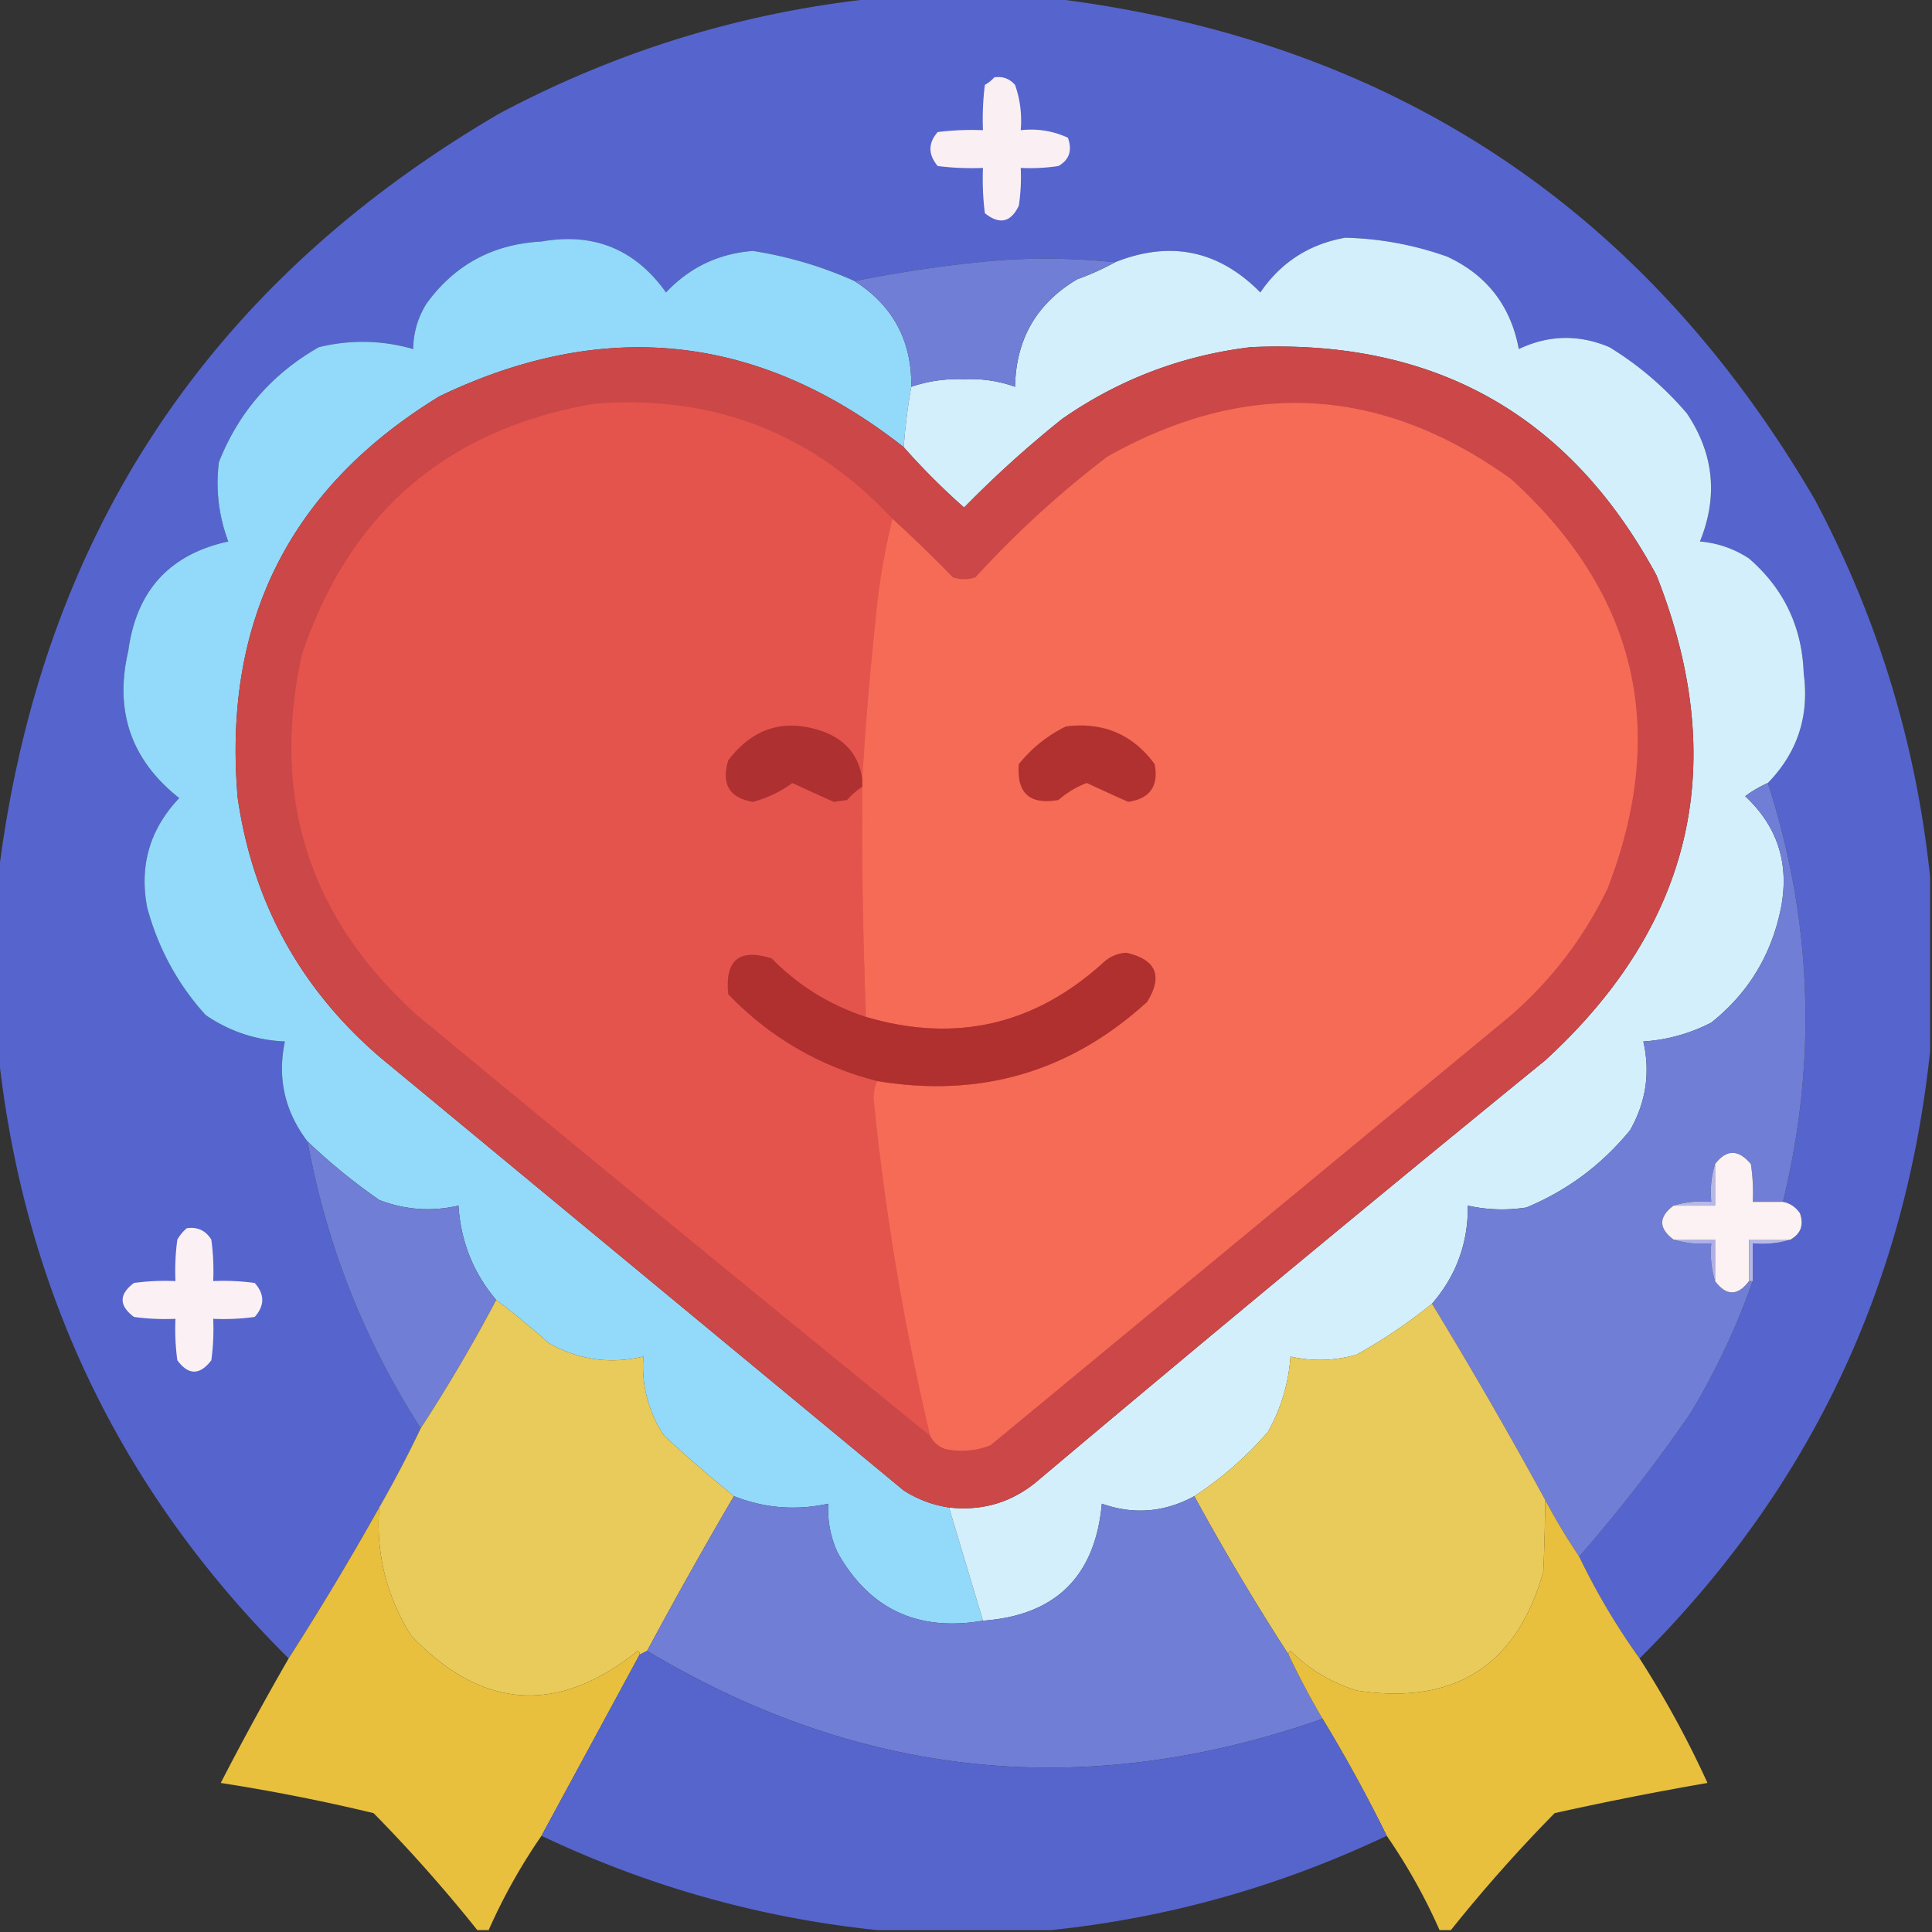 <?xml version="1.0" encoding="UTF-8"?>
<svg data-bbox="-0.5 -0.5 512 512" height="512" width="512" xmlns="http://www.w3.org/2000/svg" shape-rendering="geometricPrecision" text-rendering="geometricPrecision" image-rendering="optimizeQuality" fill-rule="evenodd" clip-rule="evenodd" data-type="ugc">
    <rect width="100%" height="100%" fill="#333333" stroke="none"/>
    <g>
        <path d="M232.5-.5h46c89.644 10.888 157.144 55.221 202.5 133 16.695 31.471 26.861 64.804 30.5 100v46c-6.625 62.913-32.292 116.58-77 161a181.102 181.102 0 0 1-16-27 415.835 415.835 0 0 0 29.5-38 193.447 193.447 0 0 0 16.5-35v-10c3.542.313 6.875-.021 10-1 2.754-1.553 3.587-3.886 2.5-7-1.129-1.641-2.629-2.641-4.5-3 9.119-37.464 7.786-74.464-4-111 7.854-8.064 11.021-17.731 9.5-29-.413-12.324-5.246-22.49-14.5-30.5-3.974-2.602-8.307-4.102-13-4.5 4.861-11.973 3.695-23.306-3.5-34-5.951-6.958-12.785-12.791-20.5-17.5-8.074-3.418-16.074-3.251-24 .5-2.136-11.446-8.469-19.613-19-24.5-8.78-3.115-17.78-4.781-27-5-9.539 1.685-17.039 6.519-22.5 14.5-11.007-11.168-23.84-13.835-38.5-8a178.294 178.294 0 0 0-31-.5 342.36 342.36 0 0 0-38 5.5 104.902 104.902 0 0 0-27-8c-9.078.706-16.744 4.372-23 11-8.136-11.436-19.136-15.936-33-13.5-12.875.685-23.042 6.185-30.5 16.5-2.285 3.687-3.452 7.687-3.5 12-8.268-2.37-16.601-2.537-25-.5-12.454 7.114-21.288 17.281-26.5 30.5-.875 7.21-.042 14.21 2.5 21-15.538 3.377-24.371 13.044-26.5 29-3.744 15.938.756 28.938 13.5 39-7.783 8.187-10.617 17.853-8.5 29 2.925 10.822 8.091 20.322 15.5 28.5 6.314 4.327 13.314 6.66 21 7-2.046 9.707-.046 18.541 6 26.5 5.03 27.377 15.03 52.71 30 76a314.699 314.699 0 0 1-11 21 793.08 793.08 0 0 1-24 40c-44.708-44.42-70.374-98.087-77-161v-46C10.387 142.857 54.72 75.357 132.5 30c31.471-16.695 64.804-26.861 100-30.5Z" fill="#5766ce" opacity=".995"/>
        <path d="M263.5 20.5c2.222-.322 4.056.345 5.5 2 1.354 3.863 1.854 7.863 1.5 12 4.411-.479 8.578.188 12.5 2 1.212 3.334.379 5.834-2.5 7.5-3.317.498-6.65.665-10 .5a50.464 50.464 0 0 1-.5 10c-2.111 4.444-5.111 5.11-9 2a72.368 72.368 0 0 1-.5-12 72.442 72.442 0 0 1-12-.5c-2.559-3.075-2.559-6.075 0-9a72.442 72.442 0 0 1 12-.5 72.368 72.368 0 0 1 .5-12c.995-.566 1.828-1.233 2.5-2Z" fill="#faf0f3"/>
        <path d="M226.5 74.5c10.164 6.514 15.164 15.847 15 28a153.571 153.571 0 0 0-2 16c-38.161-30-79.161-34.5-123-13.5-39.707 24.246-57.54 59.746-53.5 106.5 4.02 27.544 16.52 50.377 37.5 68.5l139 115c3.719 2.364 7.719 3.864 12 4.5 2.997 9.984 5.997 19.984 9 30-17.237 2.961-30.07-3.039-38.5-18-1.899-4.121-2.732-8.454-2.5-13-8.603 1.859-16.937 1.193-25-2a403.038 403.038 0 0 1-18.5-16c-4.207-6.403-6.04-13.403-5.5-21-8.802 2.073-17.135.906-25-3.5a223.847 223.847 0 0 0-14-11.5c-6.048-7.124-9.382-15.458-10-25-7.167 1.644-14.167 1.144-21-1.5a158.65 158.65 0 0 1-19-15.5c-6.046-7.959-8.046-16.793-6-26.5-7.686-.34-14.686-2.673-21-7-7.409-8.178-12.575-17.678-15.5-28.5-2.117-11.147.717-20.813 8.5-29-12.744-10.062-17.244-23.062-13.5-39 2.129-15.956 10.962-25.623 26.5-29-2.542-6.79-3.375-13.79-2.5-21 5.212-13.219 14.046-23.386 26.5-30.5 8.399-2.037 16.732-1.87 25 .5.048-4.313 1.215-8.313 3.5-12 7.458-10.315 17.625-15.815 30.5-16.5 13.864-2.436 24.864 2.064 33 13.5 6.256-6.628 13.922-10.294 23-11a104.89 104.89 0 0 1 27 8Z" fill="#93dafa"/>
        <path d="M468.5 207.5a31.941 31.941 0 0 0-6 3.5c8.562 8.021 11.729 17.855 9.5 29.5-2.497 12.512-8.664 22.679-18.5 30.5a45.432 45.432 0 0 1-18 5c1.88 8.228.714 16.062-3.5 23.5-7.464 9.145-16.63 15.979-27.5 20.5-5.251.804-10.418.637-15.5-.5.087 9.911-3.08 18.577-9.5 26a140.186 140.186 0 0 1-20 13.5c-5.844 1.657-11.678 1.824-17.5.5-.519 7.125-2.519 13.792-6 20-5.806 6.651-12.306 12.318-19.5 17-7.9 4.305-16.067 4.971-24.5 2-1.765 19.266-12.265 29.599-31.5 31a94832.728 94832.728 0 0 0-9-30c9.122 1.015 17.122-1.485 24-7.5a10595.084 10595.084 0 0 1 134-111c39.269-36.002 49.102-78.835 29.5-128.5-22.957-42.546-58.79-62.712-107.5-60.5-18.26 2.197-34.927 8.53-50 19a287.87 287.87 0 0 0-26 23.5 181.105 181.105 0 0 1-16-16 153.571 153.571 0 0 1 2-16c4.483-1.53 9.149-2.196 14-2 4.688-.213 9.188.454 13.5 2 .231-12.639 5.731-22.139 16.5-28.5a69.137 69.137 0 0 0 10-4.5c14.66-5.835 27.493-3.168 38.5 8 5.461-7.981 12.961-12.815 22.5-14.5 9.22.219 18.22 1.885 27 5 10.531 4.887 16.864 13.054 19 24.5 7.926-3.751 15.926-3.918 24-.5 7.715 4.709 14.549 10.542 20.5 17.5 7.195 10.694 8.361 22.027 3.5 34 4.693.398 9.026 1.898 13 4.5 9.254 8.01 14.087 18.176 14.5 30.5 1.521 11.269-1.646 20.936-9.5 29Z" fill="#d4effc"/>
        <path d="M295.5 69.5a69.137 69.137 0 0 1-10 4.5c-10.769 6.361-16.269 15.861-16.5 28.5-4.312-1.546-8.812-2.213-13.5-2-4.851-.196-9.517.47-14 2 .164-12.153-4.836-21.486-15-28a342.36 342.36 0 0 1 38-5.5 178.294 178.294 0 0 1 31 .5Z" fill="#707ed6"/>
        <path d="M239.5 118.5a181.105 181.105 0 0 0 16 16 287.87 287.87 0 0 1 26-23.5c15.073-10.47 31.74-16.803 50-19 48.71-2.212 84.543 17.954 107.5 60.5 19.602 49.665 9.769 92.498-29.5 128.5a10595.084 10595.084 0 0 0-134 111c-6.878 6.015-14.878 8.515-24 7.5-4.281-.636-8.281-2.136-12-4.5l-139-115c-20.98-18.123-33.48-40.956-37.5-68.5-4.04-46.754 13.793-82.254 53.5-106.5 43.839-21 84.839-16.5 123 13.5Z" fill="#cc4747"/>
        <path d="M236.5 137.5c-2.15 8.739-3.65 17.739-4.5 27a919.096 919.096 0 0 0-3.5 42c-.854-6.034-4.188-10.2-10-12.5-10.335-3.75-18.835-1.25-25.5 7.5-1.879 6.26.288 9.927 6.5 11 3.846-1.031 7.346-2.698 10.5-5a626.9 626.9 0 0 0 11 5l3.5-.5a19.552 19.552 0 0 1 4-3.5c-.135 20.344.199 40.677 1 61-9.586-3.127-17.919-8.294-25-15.5-8.606-2.732-12.439.434-11.5 9.5 11.041 11.433 24.207 19.1 39.5 23-.658 1.293-.992 2.793-1 4.5a677.21 677.21 0 0 0 15 89.5 20622.473 20622.473 0 0 1-136-111.5c-28.608-25.826-38.774-57.659-30.5-95.5 12.628-37.633 38.462-59.8 77.5-66.5 31.42-2.48 57.753 7.687 79 30.5Z" fill="#e4544d"/>
        <path d="M246.5 380.5a677.21 677.21 0 0 1-15-89.5c.008-1.707.342-3.207 1-4.5 27.363 4.539 51.197-2.461 71.5-21 4.231-6.873 2.398-11.206-5.5-13-2.291.122-4.291.955-6 2.5-18.254 16.646-39.254 21.48-63 14.5a1325.365 1325.365 0 0 1-1-61v-2a919.096 919.096 0 0 1 3.5-42c.85-9.261 2.35-18.261 4.5-27a348.625 348.625 0 0 1 16 15.5c2 .667 4 .667 6 0 10.768-11.773 22.434-22.44 35-32 36.964-20.78 72.631-18.78 107 6 33.276 30.276 41.776 66.442 25.5 108.5-6.198 12.872-14.698 24.038-25.5 33.5l-138 114c-3.875 1.52-7.875 1.854-12 1-1.824-.66-3.157-1.827-4-3.5Z" fill="#f66b56"/>
        <path d="M228.5 206.5v2a19.552 19.552 0 0 0-4 3.5l-3.5.5a626.9 626.9 0 0 1-11-5c-3.154 2.302-6.654 3.969-10.5 5-6.212-1.073-8.379-4.74-6.5-11 6.665-8.75 15.165-11.25 25.5-7.5 5.812 2.3 9.146 6.466 10 12.5Z" fill="#af3030"/>
        <path d="M282.5 192.5c9.884-1.213 17.717 2.12 23.5 10 1.101 5.811-1.232 9.144-7 10a626.9 626.9 0 0 1-11-5c-2.723 1.041-5.223 2.541-7.5 4.5-7.622 1.378-11.122-1.789-10.5-9.5 3.44-4.277 7.607-7.61 12.5-10Z" fill="#b03130"/>
        <path d="M468.5 207.5c11.786 36.536 13.119 73.536 4 111h-8a50.464 50.464 0 0 0-.5-10c-3.294-3.973-6.46-3.973-9.5 0-.979 3.125-1.313 6.458-1 10-3.542-.313-6.875.021-10 1-4 3-4 6 0 9 3.125.979 6.458 1.313 10 1-.313 3.542.021 6.875 1 10 3 4 6 4 9 0h1a193.447 193.447 0 0 1-16.5 35 415.835 415.835 0 0 1-29.5 38 166.431 166.431 0 0 1-9-15 1265.308 1265.308 0 0 0-30-52c6.42-7.423 9.587-16.089 9.5-26 5.082 1.137 10.249 1.304 15.5.5 10.87-4.521 20.036-11.355 27.5-20.5 4.214-7.438 5.38-15.272 3.5-23.5a45.432 45.432 0 0 0 18-5c9.836-7.821 16.003-17.988 18.5-30.5 2.229-11.645-.938-21.479-9.5-29.5a31.941 31.941 0 0 1 6-3.5Z" fill="#717ed5"/>
        <path d="M229.5 269.5c23.746 6.98 44.746 2.146 63-14.5 1.709-1.545 3.709-2.378 6-2.5 7.898 1.794 9.731 6.127 5.5 13-20.303 18.539-44.137 25.539-71.5 21-15.293-3.9-28.459-11.567-39.5-23-.939-9.066 2.894-12.232 11.5-9.5 7.081 7.206 15.414 12.373 25 15.5Z" fill="#b03030"/>
        <path d="M81.5 302.5a158.65 158.65 0 0 0 19 15.5c6.833 2.644 13.833 3.144 21 1.5.618 9.542 3.952 17.876 10 25a430.515 430.515 0 0 1-20 34c-14.97-23.29-24.97-48.623-30-76Z" fill="#717ed5"/>
        <path d="M472.5 318.5c1.871.359 3.371 1.359 4.5 3 1.087 3.114.254 5.447-2.5 7h-11v11c-3 4-6 4-9 0v-11h-11c-4-3-4-6 0-9h11v-11c3.04-3.973 6.206-3.973 9.5 0 .498 3.317.665 6.65.5 10h8Z" fill="#fcf2f4"/>
        <path d="M454.5 308.5v11h-11c3.125-.979 6.458-1.313 10-1-.313-3.542.021-6.875 1-10Z" fill="#b7b9e5"/>
        <path d="M49.5 325.5c2.825-.419 4.991.581 6.5 3a60.94 60.94 0 0 1 .5 11 60.93 60.93 0 0 1 11 .5c2.667 3 2.667 6 0 9a60.93 60.93 0 0 1-11 .5 60.94 60.94 0 0 1-.5 11c-3.048 3.982-6.048 3.982-9 0a60.94 60.94 0 0 1-.5-11 60.93 60.93 0 0 1-11-.5c-4-3-4-6 0-9a60.93 60.93 0 0 1 11-.5 60.94 60.94 0 0 1 .5-11c.698-1.191 1.531-2.191 2.5-3Z" fill="#fbf1f4"/>
        <path d="M443.5 328.5h11v11c-.979-3.125-1.313-6.458-1-10-3.542.313-6.875-.021-10-1Z" fill="#aeb1e3"/>
        <path d="M474.5 328.5c-3.125.979-6.458 1.313-10 1v10h-1v-11h11Z" fill="#b8b8e4"/>
        <path d="M131.5 344.5a223.847 223.847 0 0 1 14 11.5c7.865 4.406 16.198 5.573 25 3.5-.54 7.597 1.293 14.597 5.5 21a403.038 403.038 0 0 0 18.5 16 1238.797 1238.797 0 0 0-23 41l-2 1c.065-.438-.101-.772-.5-1-21.163 16.986-41.163 15.653-60-4-6.58-10.483-9.414-21.816-8.5-34a314.699 314.699 0 0 0 11-21 430.515 430.515 0 0 0 20-34Z" fill="#e8cb5a"/>
        <path d="M379.5 345.5a1265.308 1265.308 0 0 1 30 52 511.753 511.753 0 0 1-.5 19c-7.053 24.961-23.553 35.461-49.5 31.5-6.713-2.103-12.546-5.603-17.5-10.5-.399.228-.565.562-.5 1a655.754 655.754 0 0 1-25-42c7.194-4.682 13.694-10.349 19.5-17 3.481-6.208 5.481-12.875 6-20 5.822 1.324 11.656 1.157 17.5-.5a140.186 140.186 0 0 0 20-13.5Z" fill="#e8cb5a"/>
        <path d="M194.5 396.5c8.063 3.193 16.397 3.859 25 2-.232 4.546.601 8.879 2.5 13 8.43 14.961 21.263 20.961 38.5 18 19.235-1.401 29.735-11.734 31.5-31 8.433 2.971 16.6 2.305 24.5-2a655.754 655.754 0 0 0 25 42 207.395 207.395 0 0 0 9 17c-62.605 21.969-122.272 15.969-179-18a1238.797 1238.797 0 0 1 23-41Z" fill="#717ed5"/>
        <path d="M100.5 399.5c-.914 12.184 1.92 23.517 8.5 34 18.837 19.653 38.837 20.986 60 4 .399.228.565.562.5 1a148970.76 148970.76 0 0 1-26 48 152.257 152.257 0 0 0-14 25h-3a401.902 401.902 0 0 0-27.5-31 500.461 500.461 0 0 0-40.5-8 800.65 800.65 0 0 1 18-33 793.08 793.08 0 0 0 24-40Z" fill="#e9c13f" opacity=".993"/>
        <path d="M409.5 397.5a166.431 166.431 0 0 0 9 15 181.102 181.102 0 0 0 16 27 263.94 263.94 0 0 1 18 33 868.6 868.6 0 0 0-40.5 8 401.902 401.902 0 0 0-27.5 31h-3a152.257 152.257 0 0 0-14-25 403.328 403.328 0 0 0-17-31 207.395 207.395 0 0 1-9-17c-.065-.438.101-.772.5-1 4.954 4.897 10.787 8.397 17.5 10.5 25.947 3.961 42.447-6.539 49.5-31.5.29-6.536.456-12.869.5-19Z" fill="#e9c13f" opacity=".993"/>
        <path d="M171.5 437.5c56.728 33.969 116.395 39.969 179 18a403.328 403.328 0 0 1 17 31c-28.322 13.445-57.989 21.778-89 25h-46c-31.011-3.222-60.678-11.555-89-25a148970.76 148970.76 0 0 0 26-48l2-1Z" fill="#5766cd" opacity=".995"/>
    </g>
</svg>
